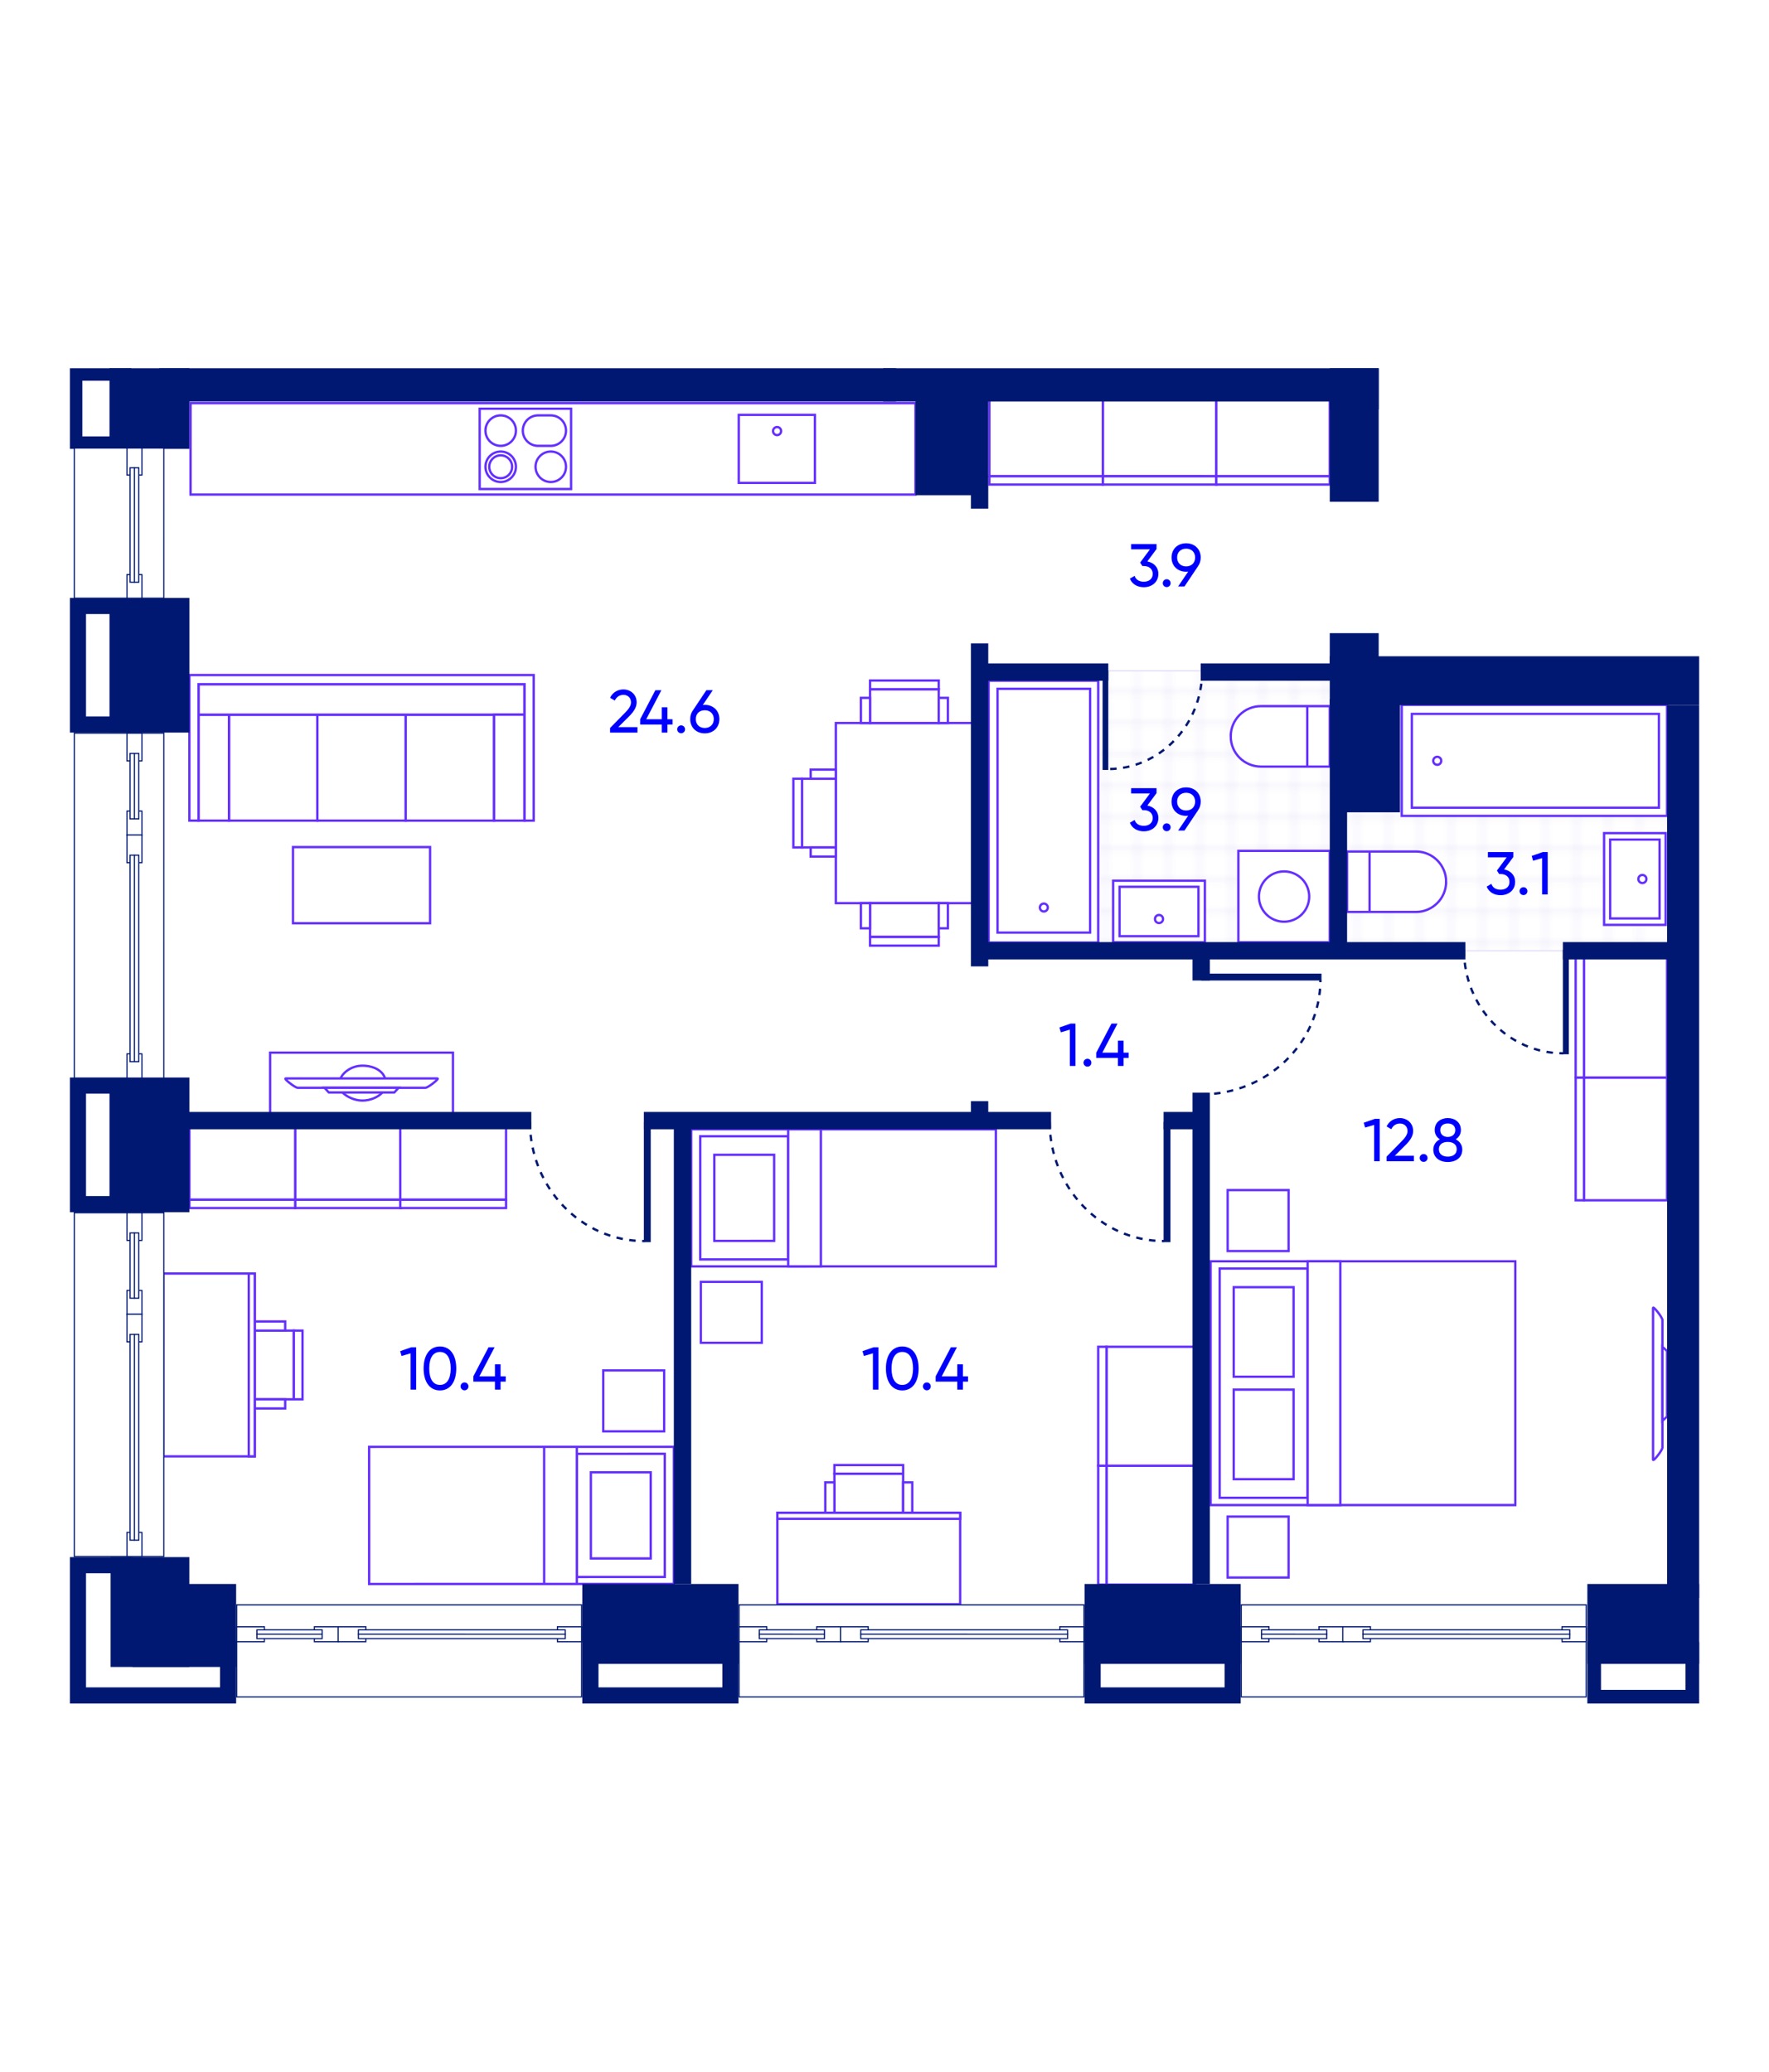 <?xml version="1.0" encoding="UTF-8"?>
<svg xmlns="http://www.w3.org/2000/svg" xmlns:xlink="http://www.w3.org/1999/xlink" viewBox="0 0 760 890">
  <defs>
    <style>
      .cls-1, .cls-2 {
        fill: #fff;
      }

      .cls-3 {
        fill: url(#Grid_1_pica_Lines_4);
        mix-blend-mode: multiply;
        stroke-width: .59px;
      }

      .cls-3, .cls-4 {
        stroke: #e6e0f7;
      }

      .cls-5 {
        fill: #001871;
      }

      .cls-6 {
        fill: blue;
      }

      .cls-2 {
        stroke: #642fff;
      }

      .cls-2, .cls-7, .cls-8 {
        stroke-miterlimit: 10;
      }

      .cls-9 {
        isolation: isolate;
      }

      .cls-9, .cls-7, .cls-10, .cls-8, .cls-4 {
        fill: none;
      }

      .cls-7 {
        stroke-dasharray: 0 0 2.782 2.782;
      }

      .cls-7, .cls-8 {
        stroke: #001871;
      }

      .cls-8 {
        stroke-width: .5px;
      }

      .cls-4 {
        stroke-width: .3px;
      }
    </style>
    <pattern id="Grid_1_pica_Lines_4" data-name="Grid 1 pica Lines 4" x="0" y="0" width="72" height="72" patternTransform="translate(10379.507 10836.544) scale(2.249)" patternUnits="userSpaceOnUse" viewBox="0 0 72 72">
      <g>
        <rect class="cls-10" width="72" height="72"/>
        <g>
          <line class="cls-4" x1="6" y1="71.925" x2="6" y2="143.925"/>
          <line class="cls-4" x1="30" y1="71.925" x2="30" y2="143.925"/>
          <line class="cls-4" x1="54" y1="71.925" x2="54" y2="143.925"/>
          <line class="cls-4" x1="18" y1="71.925" x2="18" y2="143.925"/>
          <line class="cls-4" x1="42" y1="71.925" x2="42" y2="143.925"/>
          <line class="cls-4" x1="66" y1="71.925" x2="66" y2="143.925"/>
          <line class="cls-4" x1="12" y1="71.925" x2="12" y2="143.925"/>
          <line class="cls-4" x1="36" y1="71.925" x2="36" y2="143.925"/>
          <line class="cls-4" x1="60" y1="71.925" x2="60" y2="143.925"/>
          <line class="cls-4" x1="24" y1="71.925" x2="24" y2="143.925"/>
          <line class="cls-4" x1="48" y1="71.925" x2="48" y2="143.925"/>
          <line class="cls-4" x1="72" y1="71.925" x2="72" y2="143.925"/>
        </g>
        <line class="cls-4" y1="71.925" y2="143.925"/>
        <line class="cls-4" x1="71.75" y1="71.925" x2="144.25" y2="71.925"/>
        <g>
          <line class="cls-4" x1="6" y1="-.075" x2="6" y2="71.925"/>
          <line class="cls-4" x1="30" y1="-.075" x2="30" y2="71.925"/>
          <line class="cls-4" x1="54" y1="-.075" x2="54" y2="71.925"/>
          <line class="cls-4" y1="65.925" x2="72" y2="65.925"/>
          <line class="cls-4" y1="41.925" x2="72" y2="41.925"/>
          <line class="cls-4" y1="17.925" x2="72" y2="17.925"/>
          <line class="cls-4" y1="53.925" x2="72" y2="53.925"/>
          <line class="cls-4" y1="29.925" x2="72" y2="29.925"/>
          <line class="cls-4" y1="5.925" x2="72" y2="5.925"/>
          <line class="cls-4" x1="-.25" y1="71.925" x2="72.25" y2="71.925"/>
          <line class="cls-4" y1="47.925" x2="72" y2="47.925"/>
          <line class="cls-4" y1="23.925" x2="72" y2="23.925"/>
          <line class="cls-4" y1="59.925" x2="72" y2="59.925"/>
          <line class="cls-4" y1="35.925" x2="72" y2="35.925"/>
          <line class="cls-4" y1="11.925" x2="72" y2="11.925"/>
          <line class="cls-4" x1="18" y1="-.075" x2="18" y2="71.925"/>
          <line class="cls-4" x1="42" y1="-.075" x2="42" y2="71.925"/>
          <line class="cls-4" x1="66" y1="-.075" x2="66" y2="71.925"/>
          <line class="cls-4" x1="12" y1="-.075" x2="12" y2="71.925"/>
          <line class="cls-4" x1="36" y1="-.075" x2="36" y2="71.925"/>
          <line class="cls-4" x1="60" y1="-.075" x2="60" y2="71.925"/>
          <line class="cls-4" x1="24" y1="-.075" x2="24" y2="71.925"/>
          <line class="cls-4" x1="48" y1="-.075" x2="48" y2="71.925"/>
          <line class="cls-4" x1="72" y1="-.075" x2="72" y2="71.925"/>
        </g>
        <g>
          <line class="cls-4" x1="-72.25" y1="71.925" x2=".25" y2="71.925"/>
          <line class="cls-4" y1="-.075" y2="71.925"/>
        </g>
        <line class="cls-4" x1="71.75" y1="-.075" x2="144.25" y2="-.075"/>
        <line class="cls-4" x1="-.25" y1="-.075" x2="72.25" y2="-.075"/>
        <line class="cls-4" x1="-72.25" y1="-.075" x2=".25" y2="-.075"/>
      </g>
    </pattern>
  </defs>
  <g class="cls-9">
    <g id="_Планы" data-name="Планы">
      <rect class="cls-3" x="575.015" y="294.32" width="146.642" height="114.119"/>
      <rect class="cls-3" x="420.854" y="288.162" width="154.161" height="120.276"/>
      <g>
        <rect class="cls-2" x="532.026" y="365.52" width="39.271" height="39.271"/>
        <circle class="cls-2" cx="551.661" cy="385.155" r="10.799"/>
      </g>
      <g>
        <rect class="cls-2" x="392.033" y="325.14" width="112.484" height="47.085" transform="translate(796.957 -99.593) rotate(90)"/>
        <g>
          <rect class="cls-2" x="396.086" y="328.39" width="104.735" height="39.768" transform="translate(796.727 -100.18) rotate(90)"/>
          <circle class="cls-2" cx="448.453" cy="389.868" r="1.698"/>
        </g>
      </g>
      <g>
        <rect class="cls-2" x="602.214" y="302.793" width="113.994" height="47.718" transform="translate(1318.424 653.302) rotate(180)"/>
        <g>
          <rect class="cls-2" x="606.555" y="306.682" width="106.142" height="40.301" transform="translate(1319.252 653.664) rotate(180)"/>
          <circle class="cls-2" cx="617.473" cy="326.833" r="1.72"/>
        </g>
      </g>
      <g>
        <path class="cls-2" d="m528.743,316.337h0c-0-7.171,5.812-12.983,12.983-12.984l29.57-0.0 0,25.967-29.57 0c-7.172 0-12.984-5.816-12.984-12.984Z"/>
        <line class="cls-2" x1="561.631" y1="303.353" x2="561.631" y2="329.32"/>
      </g>
      <g>
        <path class="cls-2" d="m621.288,378.783h0c0,7.171-5.812,12.983-12.983,12.984l-29.57 0-0-25.967,29.57-0c7.172-0,12.984,5.816,12.984,12.984Z"/>
        <line class="cls-2" x1="588.399" y1="391.768" x2="588.399" y2="365.801"/>
      </g>
      <g>
        <rect class="cls-2" x="478.225" y="378.342" width="39.419" height="26.448"/>
        <rect class="cls-2" x="480.988" y="380.955" width="33.893" height="21.222"/>
        <circle class="cls-2" cx="497.934" cy="394.797" r="1.734"/>
      </g>
      <g>
        <rect class="cls-2" x="682.664" y="364.391" width="39.419" height="26.448" transform="translate(324.759 1079.989) rotate(-90)"/>
        <rect class="cls-2" x="685.427" y="367.004" width="33.893" height="21.222" transform="translate(324.759 1079.989) rotate(-90)"/>
        <circle class="cls-2" cx="705.604" cy="377.615" r="1.734"/>
      </g>
      <g>
        <rect class="cls-2" x="359.097" y="310.603" width="58.906" height="77.379"/>
        <g>
          <rect class="cls-2" x="373.793" y="387.982" width="29.515" height="14.531" transform="translate(777.1 790.496) rotate(-180)"/>
          <rect class="cls-2" x="373.793" y="402.513" width="29.515" height="3.72" transform="translate(777.1 808.747) rotate(-180)"/>
          <rect class="cls-2" x="403.308" y="387.982" width="3.927" height="10.811" transform="translate(810.542 786.776) rotate(-180)"/>
          <rect class="cls-2" x="369.866" y="387.982" width="3.927" height="10.811" transform="translate(743.658 786.776) rotate(-180)"/>
        </g>
        <g>
          <rect class="cls-2" x="337.074" y="342.027" width="29.515" height="14.531" transform="translate(2.539 701.123) rotate(-90)"/>
          <rect class="cls-2" x="327.949" y="347.432" width="29.515" height="3.72" transform="translate(-6.587 691.998) rotate(-90)"/>
          <rect class="cls-2" x="351.728" y="360.607" width="3.927" height="10.811" transform="translate(-12.322 719.704) rotate(-90)"/>
          <rect class="cls-2" x="351.728" y="327.166" width="3.927" height="10.811" transform="translate(21.119 686.263) rotate(-90)"/>
        </g>
        <g>
          <rect class="cls-2" x="373.793" y="296.072" width="29.515" height="14.531"/>
          <rect class="cls-2" x="373.793" y="292.352" width="29.515" height="3.72"/>
          <rect class="cls-2" x="369.866" y="299.792" width="3.927" height="10.811"/>
          <rect class="cls-2" x="403.308" y="299.792" width="3.927" height="10.811"/>
        </g>
      </g>
      <g>
        <path class="cls-2" d="m714.203,567.038l-0,54.866c-0,1.105-4.018,6.243-4.018,5.138l0-65.142c0-1.105,4.018,4.033,4.018,5.138Z"/>
        <polygon class="cls-2" points="714.203 578.563 716.212 580.411 716.212 608.532 714.203 610.38 714.203 578.563"/>
      </g>
      <g>
        <rect class="cls-2" x="533.199" y="528.755" width="104.72" height="130.902" transform="translate(-8.648 1179.763) rotate(-90)"/>
        <rect class="cls-2" x="493.656" y="575.312" width="98.484" height="37.786" transform="translate(-51.308 1137.102) rotate(-90)"/>
        <rect class="cls-2" x="516.449" y="587.186" width="104.722" height="14.037" transform="translate(-25.396 1163.013) rotate(-90)"/>
        <g>
          <rect class="cls-2" x="523.666" y="559.343" width="38.463" height="25.714" transform="translate(-29.303 1115.097) rotate(-90)"/>
          <rect class="cls-2" x="523.666" y="603.353" width="38.463" height="25.714" transform="translate(-73.313 1159.107) rotate(-90)"/>
        </g>
        <rect class="cls-2" x="527.431" y="651.505" width="26.18" height="26.18" transform="translate(-124.076 1205.115) rotate(-90)"/>
        <rect class="cls-2" x="527.431" y="511.257" width="26.18" height="26.18" transform="translate(16.173 1064.867) rotate(-90)"/>
      </g>
      <g>
        <g>
          <rect class="cls-2" x="671.992" y="471.419" width="52.738" height="35.701" transform="translate(1187.618 -209.101) rotate(89.999)"/>
          <rect class="cls-2" x="676.941" y="462.902" width="3.57" height="52.738" transform="translate(1357.465 978.524) rotate(179.999)"/>
        </g>
        <g>
          <rect class="cls-2" x="671.99" y="418.681" width="52.738" height="35.701" transform="translate(1134.878 -261.835) rotate(89.999)"/>
          <rect class="cls-2" x="676.939" y="410.164" width="3.57" height="52.738" transform="translate(1357.459 873.049) rotate(179.999)"/>
        </g>
      </g>
      <g>
        <g>
          <rect class="cls-2" x="468.845" y="636.202" width="51.096" height="38.01" transform="translate(1149.613 160.831) rotate(90.002)"/>
          <rect class="cls-2" x="471.818" y="629.66" width="3.57" height="51.096" transform="translate(947.192 1310.425) rotate(-179.999)"/>
        </g>
        <g>
          <rect class="cls-2" x="468.845" y="585.106" width="51.096" height="38.01" transform="translate(1098.517 109.734) rotate(90.002)"/>
          <rect class="cls-2" x="471.818" y="578.564" width="3.57" height="51.096" transform="translate(947.193 1208.234) rotate(-179.999)"/>
        </g>
      </g>
      <g>
        <g>
          <rect class="cls-2" x="126.813" y="481.996" width="45.443" height="33.392"/>
          <rect class="cls-2" x="147.75" y="494.451" width="3.57" height="45.443" transform="translate(666.71 367.648) rotate(90.001)"/>
        </g>
        <g>
          <rect class="cls-2" x="171.966" y="481.996" width="45.443" height="33.392"/>
          <rect class="cls-2" x="192.903" y="494.451" width="3.57" height="45.443" transform="translate(711.864 322.495) rotate(90.001)"/>
        </g>
        <g>
          <rect class="cls-2" x="81.37" y="481.996" width="45.443" height="33.392"/>
          <rect class="cls-2" x="102.307" y="494.451" width="3.57" height="45.443" transform="translate(621.267 413.091) rotate(90.001)"/>
        </g>
      </g>
      <g>
        <g>
          <rect class="cls-2" x="473.807" y="168.897" width="48.744" height="35.701"/>
          <rect class="cls-2" x="496.395" y="182.01" width="3.57" height="48.744" transform="translate(704.567 -291.796) rotate(90.001)"/>
        </g>
        <g>
          <rect class="cls-2" x="522.552" y="168.897" width="48.744" height="35.701"/>
          <rect class="cls-2" x="545.14" y="182.01" width="3.57" height="48.744" transform="translate(753.312 -340.54) rotate(90.001)"/>
        </g>
        <g>
          <rect class="cls-2" x="425.063" y="168.898" width="48.744" height="35.701"/>
          <rect class="cls-2" x="447.651" y="182.011" width="3.57" height="48.744" transform="translate(655.823 -243.051) rotate(90.001)"/>
        </g>
      </g>
      <g>
        <g>
          <rect class="cls-2" x="358.484" y="633.094" width="29.515" height="21.422"/>
          <rect class="cls-2" x="358.484" y="629.374" width="29.515" height="3.72"/>
          <rect class="cls-2" x="354.557" y="636.814" width="3.927" height="17.702"/>
          <rect class="cls-2" x="387.998" y="636.814" width="3.927" height="17.702"/>
        </g>
        <g>
          <rect class="cls-2" x="353.606" y="630.263" width="39.271" height="78.541" transform="translate(1042.775 296.293) rotate(90)"/>
          <rect class="cls-2" x="371.958" y="611.91" width="2.566" height="78.541" transform="translate(-277.94 1024.421) rotate(-90)"/>
        </g>
      </g>
      <g>
        <g>
          <rect class="cls-2" x="100.776" y="575.66" width="29.515" height="21.422" transform="translate(701.905 470.839) rotate(90)"/>
          <rect class="cls-2" x="113.348" y="584.511" width="29.515" height="3.72" transform="translate(714.476 458.268) rotate(90)"/>
          <rect class="cls-2" x="111.71" y="560.799" width="3.927" height="17.702" transform="translate(683.324 455.978) rotate(90)"/>
          <rect class="cls-2" x="111.71" y="594.241" width="3.927" height="17.702" transform="translate(716.766 489.42) rotate(90)"/>
        </g>
        <g>
          <rect class="cls-2" x="70.17" y="547.1" width="39.271" height="78.541" transform="translate(179.609 1172.742) rotate(-180)"/>
          <rect class="cls-2" x="106.875" y="547.1" width="2.566" height="78.541"/>
        </g>
      </g>
      <g>
        <rect class="cls-2" x="332.94" y="449.129" width="58.904" height="130.902" transform="translate(876.954 152.163) rotate(89.997)"/>
        <rect class="cls-2" x="293.277" y="495.69" width="52.908" height="37.786" transform="translate(834.298 194.827) rotate(89.997)"/>
        <rect class="cls-2" x="316.19" y="507.563" width="58.906" height="14.037" transform="translate(860.207 168.914) rotate(89.997)"/>
        <rect class="cls-2" x="301.237" y="501.726" width="36.987" height="25.714" transform="translate(834.298 194.827) rotate(89.997)"/>
        <rect class="cls-2" x="301.093" y="550.678" width="26.18" height="26.18" transform="translate(877.935 249.558) rotate(89.997)"/>
      </g>
      <g>
        <rect class="cls-2" x="194.596" y="585.554" width="58.904" height="130.902" transform="translate(-426.936 875.116) rotate(-90.006)"/>
        <rect class="cls-2" x="240.255" y="632.108" width="52.908" height="37.786" transform="translate(-384.266 917.772) rotate(-90.006)"/>
        <rect class="cls-2" x="211.345" y="643.984" width="58.906" height="14.037" transform="translate(-410.182 891.863) rotate(-90.006)"/>
        <rect class="cls-2" x="248.216" y="638.144" width="36.987" height="25.714" transform="translate(-384.266 917.772) rotate(-90.006)"/>
        <rect class="cls-2" x="259.165" y="588.725" width="26.18" height="26.18" transform="translate(-329.534 874.128) rotate(-90.006)"/>
      </g>
      <rect class="cls-2" x="217.951" y="37.106" width="39.271" height="311.452" transform="translate(44.755 430.418) rotate(-90)"/>
      <g>
        <rect class="cls-2" x="317.387" y="178.219" width="32.725" height="29.224"/>
        <circle class="cls-2" cx="333.853" cy="185.185" r="1.734"/>
      </g>
      <g>
        <rect class="cls-2" x="206.08" y="175.583" width="39.271" height="34.497"/>
        <g>
          <circle class="cls-2" cx="236.628" cy="200.52" r="6.545"/>
          <circle class="cls-2" cx="215.108" cy="200.52" r="6.545"/>
          <circle class="cls-2" cx="215.108" cy="200.52" r="4.909"/>
          <circle class="cls-2" cx="215.108" cy="184.991" r="6.545"/>
          <path class="cls-2" d="m231.16,191.536l5.467-0c3.615-0,6.545-2.93,6.545-6.545-0-3.615-2.93-6.545-6.545-6.545l-5.467 0c-3.615 0-6.545,2.93-6.545,6.545 0,3.615,2.93,6.545,6.545,6.545Z"/>
        </g>
      </g>
      <g>
        <g>
          <rect class="cls-2" x="98.387" y="307.012" width="37.959" height="45.529"/>
          <rect class="cls-2" x="136.347" y="307.012" width="37.959" height="45.529"/>
          <rect class="cls-2" x="174.306" y="307.013" width="37.959" height="45.529"/>
          <rect class="cls-2" x="85.297" y="307.011" width="13.09" height="45.529"/>
          <rect class="cls-2" x="148.782" y="230.438" width="13.09" height="140.059" transform="translate(455.796 145.144) rotate(90.001)"/>
          <rect class="cls-2" x="212.266" y="307.013" width="13.09" height="45.529"/>
          <polygon class="cls-2" points="81.371 293.921 81.37 352.54 85.297 352.54 85.298 293.921 225.356 293.923 225.355 352.542 229.283 352.542 229.283 289.996 227.32 289.996 225.356 289.996 85.298 289.994 81.371 289.994 81.371 293.921"/>
        </g>
        <rect class="cls-2" x="125.873" y="363.9" width="58.906" height="32.725"/>
      </g>
      <g>
        <rect class="cls-2" x="116.056" y="452.208" width="78.541" height="26.18"/>
        <g>
          <path class="cls-2" d="m146.286,463.289c1.347-2.939,5.054-5.485,9.417-5.485,4.759 0,8.739,2.127,9.724,5.485"/>
          <path class="cls-2" d="m164.285,469.317c-1.79,1.994-5.145,3.476-8.582,3.476-3.325-0-6.734-1.592-8.543-3.476"/>
          <path class="cls-2" d="m182.759,467.308l-54.866-.001c-1.105-0-6.243-4.018-5.138-4.018l65.142.001c1.105 0-4.033,4.018-5.138,4.018Z"/>
          <polygon class="cls-2" points="171.235 467.308 169.387 469.317 141.266 469.316 139.418 467.307 171.235 467.308"/>
        </g>
      </g>
      <rect class="cls-5" x="563.726" y="311.223" width="47.845" height="27.638" transform="translate(912.691 -262.606) rotate(90)"/>
      <rect class="cls-5" x="382.658" y="174.541" width="48.849" height="27.541" transform="translate(595.395 -218.772) rotate(90)"/>
      <rect class="cls-5" x="410.525" y="571.221" width="211.048" height="7.437" transform="translate(-58.891 1090.988) rotate(-90)"/>
      <rect class="cls-5" x="193.692" y="577.216" width="199.058" height="7.437" transform="translate(-287.714 874.156) rotate(-90)"/>
      <rect class="cls-5" x="396.93" y="190.866" width="47.847" height="7.437" transform="translate(226.269 615.439) rotate(-90)"/>
      <rect class="cls-5" x="351.482" y="342.065" width="138.744" height="7.437" transform="translate(75.07 766.637) rotate(-90)"/>
      <rect class="cls-5" x="416.68" y="473.513" width="8.348" height="7.437" transform="translate(-56.378 898.086) rotate(-90)"/>
      <rect class="cls-5" x="510.801" y="412.251" width="10.495" height="7.437" transform="translate(100.079 932.018) rotate(-90)"/>
      <rect class="cls-5" x="671.444" y="404.72" width="53.938" height="7.437"/>
      <rect class="cls-5" x="499.899" y="477.687" width="16.33" height="7.437"/>
      <rect class="cls-5" x="276.612" y="477.687" width="174.956" height="7.437"/>
      <rect class="cls-5" x="70.021" y="477.687" width="158.245" height="7.437"/>
      <rect class="cls-5" x="515.84" y="285.003" width="65.757" height="7.437"/>
      <rect class="cls-5" x="423.293" y="285.003" width="52.851" height="7.437"/>
      <rect class="cls-5" x="420.854" y="404.72" width="208.706" height="7.437"/>
      <rect class="cls-5" x="520.963" y="350.668" width="108.104" height="7.437" transform="translate(220.629 929.402) rotate(-90)"/>
      <rect class="cls-5" x="68.448" y="158.19" width="316.489" height="14.302" transform="translate(453.386 330.683) rotate(180)"/>
      <rect class="cls-5" x="531.35" y="487.808" width="383.51" height="13.791" transform="translate(1217.808 -228.4) rotate(90)"/>
      <rect class="cls-5" x="379.425" y="158.191" width="212.889" height="14.302"/>
      <rect class="cls-5" x="571.297" y="281.931" width="158.703" height="21.018"/>
      <rect class="cls-5" x="571.297" y="158.191" width="21.018" height="17.66"/>
      <rect class="cls-5" x="560.273" y="183.516" width="43.066" height="21.018" transform="translate(775.831 -387.78) rotate(90)"/>
      <rect class="cls-5" x="573.724" y="269.572" width="16.163" height="21.018" transform="translate(861.886 -301.725) rotate(90)"/>
      <g>
        <rect class="cls-5" x="250.184" y="680.464" width="67.088" height="34.331" transform="translate(567.457 1395.259) rotate(180)"/>
        <path class="cls-5" d="m310.346,712.312v12.57l-53.234 0v-12.57l53.234-0m6.927-6.927l-67.088 0v26.424l67.088-0v-26.424h0Z"/>
      </g>
      <g>
        <rect class="cls-5" x="465.944" y="680.464" width="67.088" height="34.331" transform="translate(998.977 1395.259) rotate(180)"/>
        <path class="cls-5" d="m526.106,712.312l0,12.57-53.234 0-0-12.57,53.234-0m6.927-6.927l-67.088 0.0 0,26.424,67.088-0-0-26.424h0Z"/>
      </g>
      <g>
        <rect class="cls-5" x="681.96" y="680.464" width="48.039" height="34.331" transform="translate(1411.961 1395.259) rotate(180)"/>
        <path class="cls-5" d="m724.138,711.247v14.701h-36.316v-14.701h36.316m5.862-5.862l-48.039 0v26.424l48.039-0v-26.424h0Z"/>
      </g>
      <g>
        <rect class="cls-5" x="46.883" y="158.346" width="34.641" height="34.331" transform="translate(-111.307 239.715) rotate(-90)"/>
        <path class="cls-5" d="m51.088,163.551l0,23.921-15.704 0v-23.921l15.704-0m5.36-5.36l-26.424 0v34.641l26.424-0-0-34.641h0Z"/>
      </g>
      <g>
        <rect class="cls-5" x="35.28" y="268.621" width="57.849" height="34.331" transform="translate(-221.582 349.991) rotate(-90)"/>
        <path class="cls-5" d="m49.521,263.789v43.996h-12.57v-43.996h12.57m6.927-6.927h-26.424l0,57.849h26.424v-57.849h0Z"/>
      </g>
      <g>
        <rect class="cls-5" x="35.28" y="474.653" width="57.849" height="34.331" transform="translate(-427.614 556.023) rotate(-90)"/>
        <path class="cls-5" d="m49.521,469.82v43.996h-12.57v-43.996l12.57-0m6.927-6.927l-26.424 0.0 0,57.849h26.424v-57.849h0Z"/>
      </g>
      <g>
        <rect class="cls-5" x="40.836" y="675.605" width="47.187" height="33.828" transform="translate(-628.089 756.948) rotate(-90)"/>
        <rect class="cls-5" x="56.925" y="680.464" width="44.52" height="35.646"/>
        <path class="cls-5" d="m49.998,675.852v35.983h44.52v13.047h-57.567v-49.03h13.047m6.927-6.927h-26.901v62.884h71.421v-26.901h-44.52v-35.983h0Z"/>
      </g>
      <g>
        <g>
          <polygon class="cls-1" points="31.916 463.122 31.917 314.961 70.395 314.961 70.389 463.136 31.916 463.122"/>
          <path class="cls-5" d="m32.166,315.211l37.979 0-.006,147.674-37.973-.013 0-147.661m-.5-.5l-0,148.661,38.973.013.006-148.675-38.979-0h0Z"/>
        </g>
        <g>
          <g>
            <rect class="cls-1" x="54.556" y="314.961" width="6.407" height="11.912"/>
            <path class="cls-5" d="m60.713,315.211l0,11.412h-5.908v-11.412h5.907m.5-.5h-6.907v12.412h6.908l-0-12.412h0Z"/>
          </g>
          <g>
            <rect class="cls-1" x="54.556" y="348.437" width="6.407" height="10.4"/>
            <path class="cls-5" d="m60.713,348.687v9.9h-5.907l-0-9.9,5.908-0m.5-.5l-6.908 0.0 0,10.9h6.907v-10.9h0Z"/>
          </g>
          <g>
            <rect class="cls-1" x="55.882" y="323.676" width="3.755" height="28.096"/>
            <path class="cls-5" d="m59.387,323.926v27.596h-3.255v-27.596h3.255m.5-.5h-4.255v28.596h4.255v-28.596h0Z"/>
          </g>
          <line class="cls-8" x1="57.762" y1="323.426" x2="57.757" y2="352.022"/>
        </g>
        <g>
          <rect class="cls-1" x="54.556" y="358.677" width="6.407" height="11.912"/>
          <path class="cls-5" d="m60.713,358.927v11.412h-5.907v-11.412h5.907m.5-.5h-6.907v12.412h6.907v-12.412h0Z"/>
        </g>
        <g>
          <rect class="cls-1" x="54.556" y="452.735" width="6.407" height="10.4"/>
          <path class="cls-5" d="m60.713,452.986v9.9l-5.907 0v-9.9h5.907m.5-.5h-6.907v10.9l6.907-0v-10.9h0Z"/>
        </g>
        <g>
          <rect class="cls-1" x="55.882" y="367.392" width="3.755" height="88.678"/>
          <path class="cls-5" d="m59.387,367.642l0,88.178h-3.255l-0-88.178h3.255m.5-.5h-4.255l0,89.178h4.255l-0-89.178h0Z"/>
        </g>
        <line class="cls-8" x1="57.762" y1="367.142" x2="57.757" y2="456.32"/>
      </g>
      <g>
        <g>
          <polygon class="cls-1" points="31.916 668.662 31.917 520.993 70.395 520.993 70.389 668.675 31.916 668.662"/>
          <path class="cls-5" d="m32.166,521.243l37.979 0-.006,147.182-37.973-.013 0-147.169m-.5-.5l-0,148.169,38.973.013.006-148.182-38.979-0h0Z"/>
        </g>
        <g>
          <g>
            <rect class="cls-1" x="54.556" y="520.993" width="6.407" height="11.87"/>
            <path class="cls-5" d="m60.713,521.243l0,11.371h-5.908v-11.371h5.907m.5-.5h-6.907v12.371h6.908l-0-12.371h0Z"/>
          </g>
          <g>
            <rect class="cls-1" x="54.556" y="554.358" width="6.407" height="10.364"/>
            <path class="cls-5" d="m60.713,554.608v9.864h-5.907l-0-9.864h5.908m.5-.5h-6.908l0,10.864h6.907v-10.864h0Z"/>
          </g>
          <g>
            <rect class="cls-1" x="55.882" y="529.679" width="3.755" height="28.002"/>
            <path class="cls-5" d="m59.387,529.929v27.501h-3.255v-27.501h3.255m.5-.5h-4.255v28.501h4.255v-28.501h0Z"/>
          </g>
          <line class="cls-8" x1="57.762" y1="529.429" x2="57.757" y2="557.93"/>
        </g>
        <g>
          <rect class="cls-1" x="54.556" y="564.564" width="6.407" height="11.871"/>
          <path class="cls-5" d="m60.713,564.815v11.371h-5.907v-11.371h5.907m.5-.5h-6.907v12.371h6.907v-12.371h0Z"/>
        </g>
        <g>
          <rect class="cls-1" x="54.556" y="658.312" width="6.407" height="10.364"/>
          <path class="cls-5" d="m60.713,658.561v9.864h-5.907v-9.864h5.907m.5-.5h-6.907v10.864h6.907v-10.864h0Z"/>
        </g>
        <g>
          <rect class="cls-1" x="55.882" y="573.25" width="3.755" height="88.383"/>
          <path class="cls-5" d="m59.387,573.5l0,87.883h-3.255l-0-87.883h3.255m.5-.5h-4.255l0,88.883h4.255l-0-88.883h0Z"/>
        </g>
        <line class="cls-8" x1="57.762" y1="573" x2="57.757" y2="661.883"/>
      </g>
      <g>
        <g>
          <polygon class="cls-1" points="533.282 728.993 533.282 689.419 681.454 689.425 681.441 728.994 533.282 728.993"/>
          <path class="cls-5" d="m533.532,689.669l147.672.006-.013,39.069-147.659-0.0 0-39.075m-.5-.5l-0,40.075,148.659 0.0.013-40.069-148.672-.006h0Z"/>
        </g>
        <g>
          <g>
            <rect class="cls-1" x="533.282" y="698.851" width="11.876" height="6.408"/>
            <path class="cls-5" d="m544.909,699.101v5.907h-11.377v-5.907h11.377m.5-.5h-12.377v6.907h12.377v-6.907h0Z"/>
          </g>
          <g>
            <rect class="cls-1" x="566.664" y="698.851" width="10.369" height="6.408"/>
            <path class="cls-5" d="m576.783,699.101v5.907l-9.869 0v-5.908h9.869m.5-.5h-10.869v6.908l10.869-0v-6.907h0Z"/>
          </g>
          <g>
            <rect class="cls-1" x="541.972" y="700.177" width="28.015" height="3.756"/>
            <path class="cls-5" d="m569.737,700.427v3.255h-27.515v-3.255l27.515-0m.5-.5l-28.515 0v4.255h28.515v-4.255h0Z"/>
          </g>
          <line class="cls-8" x1="541.722" y1="702.052" x2="570.237" y2="702.057"/>
        </g>
        <g>
          <rect class="cls-1" x="576.875" y="698.851" width="11.876" height="6.408"/>
          <path class="cls-5" d="m588.501,699.101v5.907h-11.377v-5.907h11.377m.5-.5h-12.377v6.907h12.377v-6.907h0Z"/>
        </g>
        <g>
          <rect class="cls-1" x="671.085" y="698.851" width="10.369" height="6.407"/>
          <path class="cls-5" d="m681.204,699.101v5.907h-9.869l-0-5.907h9.869m.5-.5h-10.869l0,6.907h10.869v-6.907h0Z"/>
        </g>
        <g>
          <rect class="cls-1" x="585.564" y="700.177" width="88.845" height="3.756"/>
          <path class="cls-5" d="m674.159,700.427v3.255l-88.344 0v-3.255l88.344-0m.5-.5l-89.344 0v4.255l89.344-0v-4.255h0Z"/>
        </g>
        <line class="cls-8" x1="585.315" y1="702.052" x2="674.659" y2="702.057"/>
      </g>
      <g>
        <g>
          <polygon class="cls-1" points="317.522 728.993 317.522 689.419 465.694 689.425 465.681 728.994 317.522 728.993"/>
          <path class="cls-5" d="m317.772,689.669l147.672.006-.013,39.069-147.659-0.0 0-39.075m-.5-.5l-0,40.075,148.659 0.0.013-40.069-148.672-.006h0Z"/>
        </g>
        <g>
          <g>
            <rect class="cls-1" x="317.522" y="698.851" width="11.876" height="6.408"/>
            <path class="cls-5" d="m329.149,699.101v5.907h-11.377l-0-5.907h11.377m.5-.5h-12.377l0,6.907h12.377v-6.907h0Z"/>
          </g>
          <g>
            <rect class="cls-1" x="350.903" y="698.851" width="10.369" height="6.408"/>
            <path class="cls-5" d="m361.023,699.101v5.907l-9.869 0v-5.908h9.869m.5-.5h-10.869v6.908l10.869-0v-6.907h0Z"/>
          </g>
          <g>
            <rect class="cls-1" x="326.212" y="700.177" width="28.015" height="3.756"/>
            <path class="cls-5" d="m353.977,700.427v3.255h-27.515v-3.255l27.515-0m.5-.5l-28.515 0v4.255h28.515v-4.255h0Z"/>
          </g>
          <line class="cls-8" x1="325.962" y1="702.052" x2="354.477" y2="702.057"/>
        </g>
        <g>
          <rect class="cls-1" x="361.115" y="698.851" width="11.876" height="6.408"/>
          <path class="cls-5" d="m372.741,699.101v5.907h-11.377v-5.907h11.377m.5-.5h-12.377v6.907h12.377v-6.907h0Z"/>
        </g>
        <g>
          <rect class="cls-1" x="455.325" y="698.851" width="10.369" height="6.407"/>
          <path class="cls-5" d="m465.444,699.101l0,5.907h-9.869l-0-5.907h9.869m.5-.5h-10.869l0,6.907h10.869l-0-6.907h0Z"/>
        </g>
        <g>
          <rect class="cls-1" x="369.805" y="700.177" width="88.844" height="3.756"/>
          <path class="cls-5" d="m458.399,700.427v3.255l-88.344 0v-3.255l88.344-0m.5-.5l-89.344 0v4.255l89.344-0v-4.255h0Z"/>
        </g>
        <line class="cls-8" x1="369.555" y1="702.052" x2="458.899" y2="702.057"/>
      </g>
      <g>
        <g>
          <polygon class="cls-1" points="101.695 728.993 101.695 689.419 249.867 689.425 249.854 728.994 101.695 728.993"/>
          <path class="cls-5" d="m101.945,689.669l147.672.006-.013,39.069-147.659-0.0 0-39.075m-.5-.5l-0,40.075,148.659 0.0.013-40.069-148.672-.006h0Z"/>
        </g>
        <g>
          <g>
            <rect class="cls-1" x="101.695" y="698.851" width="11.876" height="6.408"/>
            <path class="cls-5" d="m113.321,699.101v5.907h-11.377v-5.907h11.377m.5-.5h-12.377v6.907h12.377v-6.907h0Z"/>
          </g>
          <g>
            <rect class="cls-1" x="135.076" y="698.851" width="10.37" height="6.408"/>
            <path class="cls-5" d="m145.195,699.101l0,5.907-9.869 0v-5.908h9.869m.5-.5h-10.869v6.908l10.869-0-0-6.907h0Z"/>
          </g>
          <g>
            <rect class="cls-1" x="110.385" y="700.177" width="28.015" height="3.756"/>
            <path class="cls-5" d="m138.15,700.427l0,3.255h-27.515v-3.255l27.515-0m.5-.5l-28.515 0v4.255h28.515l-0-4.255h0Z"/>
          </g>
          <line class="cls-8" x1="110.135" y1="702.052" x2="138.65" y2="702.057"/>
        </g>
        <g>
          <rect class="cls-1" x="145.287" y="698.851" width="11.876" height="6.408"/>
          <path class="cls-5" d="m156.914,699.101v5.907h-11.377v-5.907h11.377m.5-.5h-12.377v6.907h12.377v-6.907h0Z"/>
        </g>
        <g>
          <rect class="cls-1" x="239.498" y="698.851" width="10.369" height="6.407"/>
          <path class="cls-5" d="m249.617,699.101l0,5.907h-9.869v-5.907h9.869m.5-.5h-10.869v6.907h10.869l-0-6.907h0Z"/>
        </g>
        <g>
          <rect class="cls-1" x="153.977" y="700.177" width="88.844" height="3.756"/>
          <path class="cls-5" d="m242.571,700.427l0,3.255-88.344 0v-3.255l88.344-0m.5-.5l-89.344 0v4.255l89.344-0-0-4.255h0Z"/>
        </g>
        <line class="cls-8" x1="153.727" y1="702.052" x2="243.071" y2="702.057"/>
      </g>
      <g>
        <g>
          <polygon class="cls-1" points="31.916 256.985 31.916 192.459 70.395 192.459 70.389 256.998 31.916 256.985"/>
          <path class="cls-5" d="m32.166,192.709l37.979 0-.006,64.039-37.973-.013 0-64.026m-.5-.5l-0,65.026,38.973.013.006-65.039-38.979-0h0Z"/>
        </g>
        <g>
          <rect class="cls-1" x="54.556" y="192.459" width="6.407" height="11.618"/>
          <path class="cls-5" d="m60.713,192.709l0,11.118-5.908 0v-11.118l5.907-0m.5-.5l-6.907 0v12.118l6.908-0-0-12.118h0Z"/>
        </g>
        <g>
          <rect class="cls-1" x="54.556" y="246.855" width="6.407" height="10.143"/>
          <path class="cls-5" d="m60.713,247.106l0,9.642h-5.908v-9.642h5.907m.5-.5h-6.907v10.642h6.908l-0-10.642h0Z"/>
        </g>
        <g>
          <rect class="cls-1" x="55.882" y="200.968" width="3.755" height="49.132"/>
          <path class="cls-5" d="m59.387,201.218l0,48.632h-3.255l-0-48.632h3.255m.5-.5h-4.255l0,49.632h4.255l-0-49.632h0Z"/>
        </g>
        <line class="cls-8" x1="57.762" y1="200.718" x2="57.757" y2="250.35"/>
      </g>
      <g>
        <path class="cls-6" d="m462.014,439.733v18.201h-2.392v-15.601l-3.875,1.144-.598-2.08,4.784-1.664h2.08Z"/>
        <path class="cls-6" d="m465.498,456.529c0-.936.754-1.689,1.69-1.689.962,0,1.69.754,1.69,1.689,0,.937-.729,1.69-1.69,1.69-.936,0-1.69-.754-1.69-1.69Z"/>
        <path class="cls-6" d="m484.894,454.476h-2.21v3.458h-2.418v-3.458h-9.282v-2.262l6.526-12.481h2.6l-6.526,12.481h6.682v-5.148h2.418v5.148h2.21v2.262Z"/>
      </g>
      <g>
        <path class="cls-6" d="m497.65,351.41c0,3.692-2.964,5.72-6.24,5.72-2.678,0-5.044-1.248-5.98-3.692l2.028-1.196c.546,1.69,1.976,2.522,3.952,2.522,2.184,0,3.822-1.196,3.822-3.354,0-2.184-1.638-3.38-3.822-3.38h-.624l-.962-1.482,4.212-5.694h-8.086v-2.262h10.92v2.132l-3.952,5.33c2.626.494,4.732,2.34,4.732,5.356Z"/>
        <path class="cls-6" d="m499.547,355.388c0-.936.754-1.69,1.69-1.69.962,0,1.69.754,1.69,1.69,0,.937-.728,1.69-1.69,1.69-.936,0-1.69-.754-1.69-1.69Z"/>
        <path class="cls-6" d="m514.732,348.03h.026l-5.876,8.762h-2.73l4.316-6.37c-.286.026-.572.052-.884.052-3.666,0-6.266-2.496-6.266-6.11,0-3.614,2.6-6.11,6.266-6.11s6.267,2.496,6.267,6.11c0,1.43-.39,2.652-1.118,3.667Zm-5.148.156c2.288,0,3.874-1.508,3.874-3.822,0-2.314-1.586-3.796-3.874-3.796s-3.874,1.508-3.874,3.796c0,2.314,1.586,3.822,3.874,3.822Z"/>
      </g>
      <g>
        <path class="cls-6" d="m497.65,246.542c0,3.692-2.964,5.72-6.24,5.72-2.678,0-5.044-1.248-5.98-3.692l2.028-1.196c.546,1.69,1.976,2.522,3.952,2.522,2.184,0,3.822-1.196,3.822-3.354,0-2.184-1.638-3.38-3.822-3.38h-.624l-.962-1.482,4.212-5.694h-8.086v-2.262h10.92v2.132l-3.952,5.33c2.626.494,4.732,2.34,4.732,5.356Z"/>
        <path class="cls-6" d="m499.547,250.521c0-.936.754-1.69,1.69-1.69.962,0,1.69.754,1.69,1.69,0,.937-.728,1.69-1.69,1.69-.936,0-1.69-.754-1.69-1.69Z"/>
        <path class="cls-6" d="m514.732,243.163h.026l-5.876,8.762h-2.73l4.316-6.37c-.286.026-.572.052-.884.052-3.666,0-6.266-2.496-6.266-6.11,0-3.614,2.6-6.11,6.266-6.11s6.267,2.496,6.267,6.11c0,1.43-.39,2.652-1.118,3.667Zm-5.148.156c2.288,0,3.874-1.508,3.874-3.822,0-2.314-1.586-3.796-3.874-3.796s-3.874,1.508-3.874,3.796c0,2.314,1.586,3.822,3.874,3.822Z"/>
      </g>
      <g>
        <path class="cls-6" d="m377.415,578.777v18.2h-2.392v-15.601l-3.875,1.145-.598-2.08,4.784-1.664h2.08Z"/>
        <path class="cls-6" d="m380.613,587.877c0-5.616,2.522-9.438,7.021-9.438,4.524,0,7.02,3.821,7.02,9.438s-2.496,9.438-7.02,9.438c-4.499,0-7.021-3.822-7.021-9.438Zm11.648,0c0-4.523-1.69-7.098-4.628-7.098s-4.602,2.574-4.602,7.098c0,4.524,1.664,7.072,4.602,7.072s4.628-2.548,4.628-7.072Z"/>
        <path class="cls-6" d="m396.499,595.573c0-.936.754-1.689,1.69-1.689.962,0,1.69.754,1.69,1.689,0,.937-.729,1.69-1.69,1.69-.936,0-1.69-.754-1.69-1.69Z"/>
        <path class="cls-6" d="m415.895,593.52h-2.21v3.458h-2.418v-3.458h-9.282v-2.262l6.526-12.48h2.6l-6.526,12.48h6.682v-5.148h2.418v5.148h2.21v2.262Z"/>
      </g>
      <g>
        <path class="cls-6" d="m178.79,578.777v18.2h-2.392v-15.601l-3.875,1.145-.598-2.08,4.784-1.664h2.08Z"/>
        <path class="cls-6" d="m181.988,587.877c0-5.616,2.522-9.438,7.021-9.438,4.524,0,7.02,3.821,7.02,9.438s-2.496,9.438-7.02,9.438c-4.499,0-7.021-3.822-7.021-9.438Zm11.648,0c0-4.523-1.69-7.098-4.628-7.098s-4.602,2.574-4.602,7.098c0,4.524,1.664,7.072,4.602,7.072s4.628-2.548,4.628-7.072Z"/>
        <path class="cls-6" d="m197.874,595.573c0-.936.754-1.689,1.69-1.689.962,0,1.69.754,1.69,1.689,0,.937-.729,1.69-1.69,1.69-.936,0-1.69-.754-1.69-1.69Z"/>
        <path class="cls-6" d="m217.27,593.52h-2.21v3.458h-2.418v-3.458h-9.282v-2.262l6.526-12.48h2.6l-6.526,12.48h6.682v-5.148h2.418v5.148h2.21v2.262Z"/>
      </g>
      <g>
        <path class="cls-6" d="m262.103,312.735l6.422-6.552c1.43-1.43,2.574-2.886,2.574-4.42,0-2.132-1.534-3.25-3.225-3.25-1.664,0-2.964.806-3.744,2.444l-2.028-1.196c1.17-2.418,3.38-3.588,5.746-3.588,2.834,0,5.668,1.976,5.668,5.564,0,2.262-1.456,4.212-3.25,6.006l-4.654,4.628h8.242v2.34h-11.752v-1.976Z"/>
        <path class="cls-6" d="m288.935,311.253h-2.21v3.458h-2.418v-3.458h-9.282v-2.262l6.526-12.48h2.6l-6.526,12.48h6.682v-5.148h2.418v5.148h2.21v2.262Z"/>
        <path class="cls-6" d="m290.936,313.307c0-.936.754-1.69,1.69-1.69.962,0,1.69.754,1.69,1.69,0,.937-.728,1.69-1.69,1.69-.936,0-1.69-.754-1.69-1.69Z"/>
        <path class="cls-6" d="m309.059,308.913c0,3.614-2.626,6.136-6.267,6.136-3.666,0-6.266-2.522-6.266-6.136,0-1.404.39-2.652,1.092-3.64l5.85-8.762h2.756l-4.29,6.344c.286-.026.572-.052.858-.052,3.64,0,6.267,2.496,6.267,6.11Zm-2.393,0c0-2.288-1.612-3.796-3.874-3.796-2.288,0-3.874,1.482-3.874,3.796s1.586,3.822,3.874,3.822c2.262,0,3.874-1.508,3.874-3.822Z"/>
      </g>
      <g>
        <path class="cls-6" d="m592.744,480.653v18.2h-2.393v-15.601l-3.874,1.145-.598-2.08,4.784-1.664h2.08Z"/>
        <path class="cls-6" d="m595.707,496.878l6.423-6.553c1.43-1.43,2.574-2.886,2.574-4.42,0-2.132-1.534-3.25-3.225-3.25-1.664,0-2.964.806-3.744,2.444l-2.028-1.196c1.171-2.418,3.381-3.588,5.747-3.588,2.834,0,5.668,1.976,5.668,5.563,0,2.263-1.456,4.213-3.25,6.007l-4.654,4.628h8.242v2.34h-11.753v-1.976Z"/>
        <path class="cls-6" d="m609.929,497.449c0-.936.754-1.689,1.69-1.689.962,0,1.689.754,1.689,1.689,0,.937-.728,1.69-1.689,1.69-.937,0-1.69-.754-1.69-1.69Z"/>
        <path class="cls-6" d="m628.233,493.861c0,3.406-2.678,5.33-6.24,5.33-3.536,0-6.214-1.924-6.214-5.33,0-1.976,1.092-3.536,2.834-4.42-1.326-.832-2.236-2.185-2.236-3.979,0-3.483,2.756-5.147,5.616-5.147,2.886,0,5.643,1.664,5.643,5.147,0,1.794-.91,3.146-2.236,3.979,1.742.884,2.834,2.444,2.834,4.42Zm-2.392-.156c0-2.08-1.612-3.146-3.849-3.146-2.21,0-3.822,1.065-3.822,3.146,0,2.106,1.612,3.173,3.822,3.173,2.236,0,3.849-1.066,3.849-3.173Zm-7.072-8.189c0,1.924,1.533,2.912,3.224,2.912,1.716,0,3.225-.988,3.225-2.912,0-2.028-1.509-2.887-3.225-2.887-1.69,0-3.224.858-3.224,2.887Z"/>
      </g>
      <g>
        <path class="cls-6" d="m650.93,378.85c0,3.692-2.964,5.72-6.24,5.72-2.678,0-5.044-1.248-5.98-3.692l2.028-1.196c.546,1.69,1.977,2.522,3.952,2.522,2.185,0,3.822-1.196,3.822-3.354,0-2.184-1.638-3.38-3.822-3.38h-.624l-.962-1.482,4.212-5.694h-8.086v-2.262h10.921v2.132l-3.953,5.33c2.627.494,4.732,2.34,4.732,5.356Z"/>
        <path class="cls-6" d="m652.827,382.828c0-.936.754-1.69,1.69-1.69.962,0,1.689.754,1.689,1.69,0,.937-.728,1.69-1.689,1.69-.937,0-1.69-.754-1.69-1.69Z"/>
        <path class="cls-6" d="m664.918,366.032v18.201h-2.393v-15.601l-3.874,1.144-.598-2.08,4.784-1.664h2.08Z"/>
      </g>
    </g>
    <g id="Plan">
      <g>
        <rect class="cls-5" x="650.285" y="429.176" width="44.887" height="2.57" transform="translate(242.268 1103.189) rotate(-90)"/>
        <path class="cls-7" d="m628.956,408.017c0,24.567,19.099,44.482,42.659,44.482"/>
      </g>
      <g>
        <rect class="cls-5" x="453.623" y="308.244" width="42.603" height="2.439" transform="translate(165.461 784.388) rotate(-90)"/>
        <path class="cls-7" d="m516.47,288.162c0,23.317-18.127,42.218-40.488,42.218"/>
      </g>
      <g>
        <rect class="cls-5" x="516.048" y="418.258" width="51.692" height="2.959" transform="translate(1083.789 839.475) rotate(-180)"/>
        <path class="cls-7" d="m516.048,470.146c28.291 0,51.226-21.994,51.226-49.126"/>
      </g>
      <g>
        <rect class="cls-5" x="475.533" y="506.295" width="51.692" height="2.959" transform="translate(-6.396 1009.154) rotate(-90)"/>
        <path class="cls-7" d="m450.97,481.929c-0,28.291,21.994,51.226,49.126,51.226"/>
      </g>
      <g>
        <rect class="cls-5" x="252.246" y="506.295" width="51.692" height="2.959" transform="translate(-229.683 785.866) rotate(-90)"/>
        <path class="cls-7" d="m227.682,481.929c-0,28.291,21.994,51.226,49.126,51.226"/>
      </g>
    </g>
  </g>
</svg>